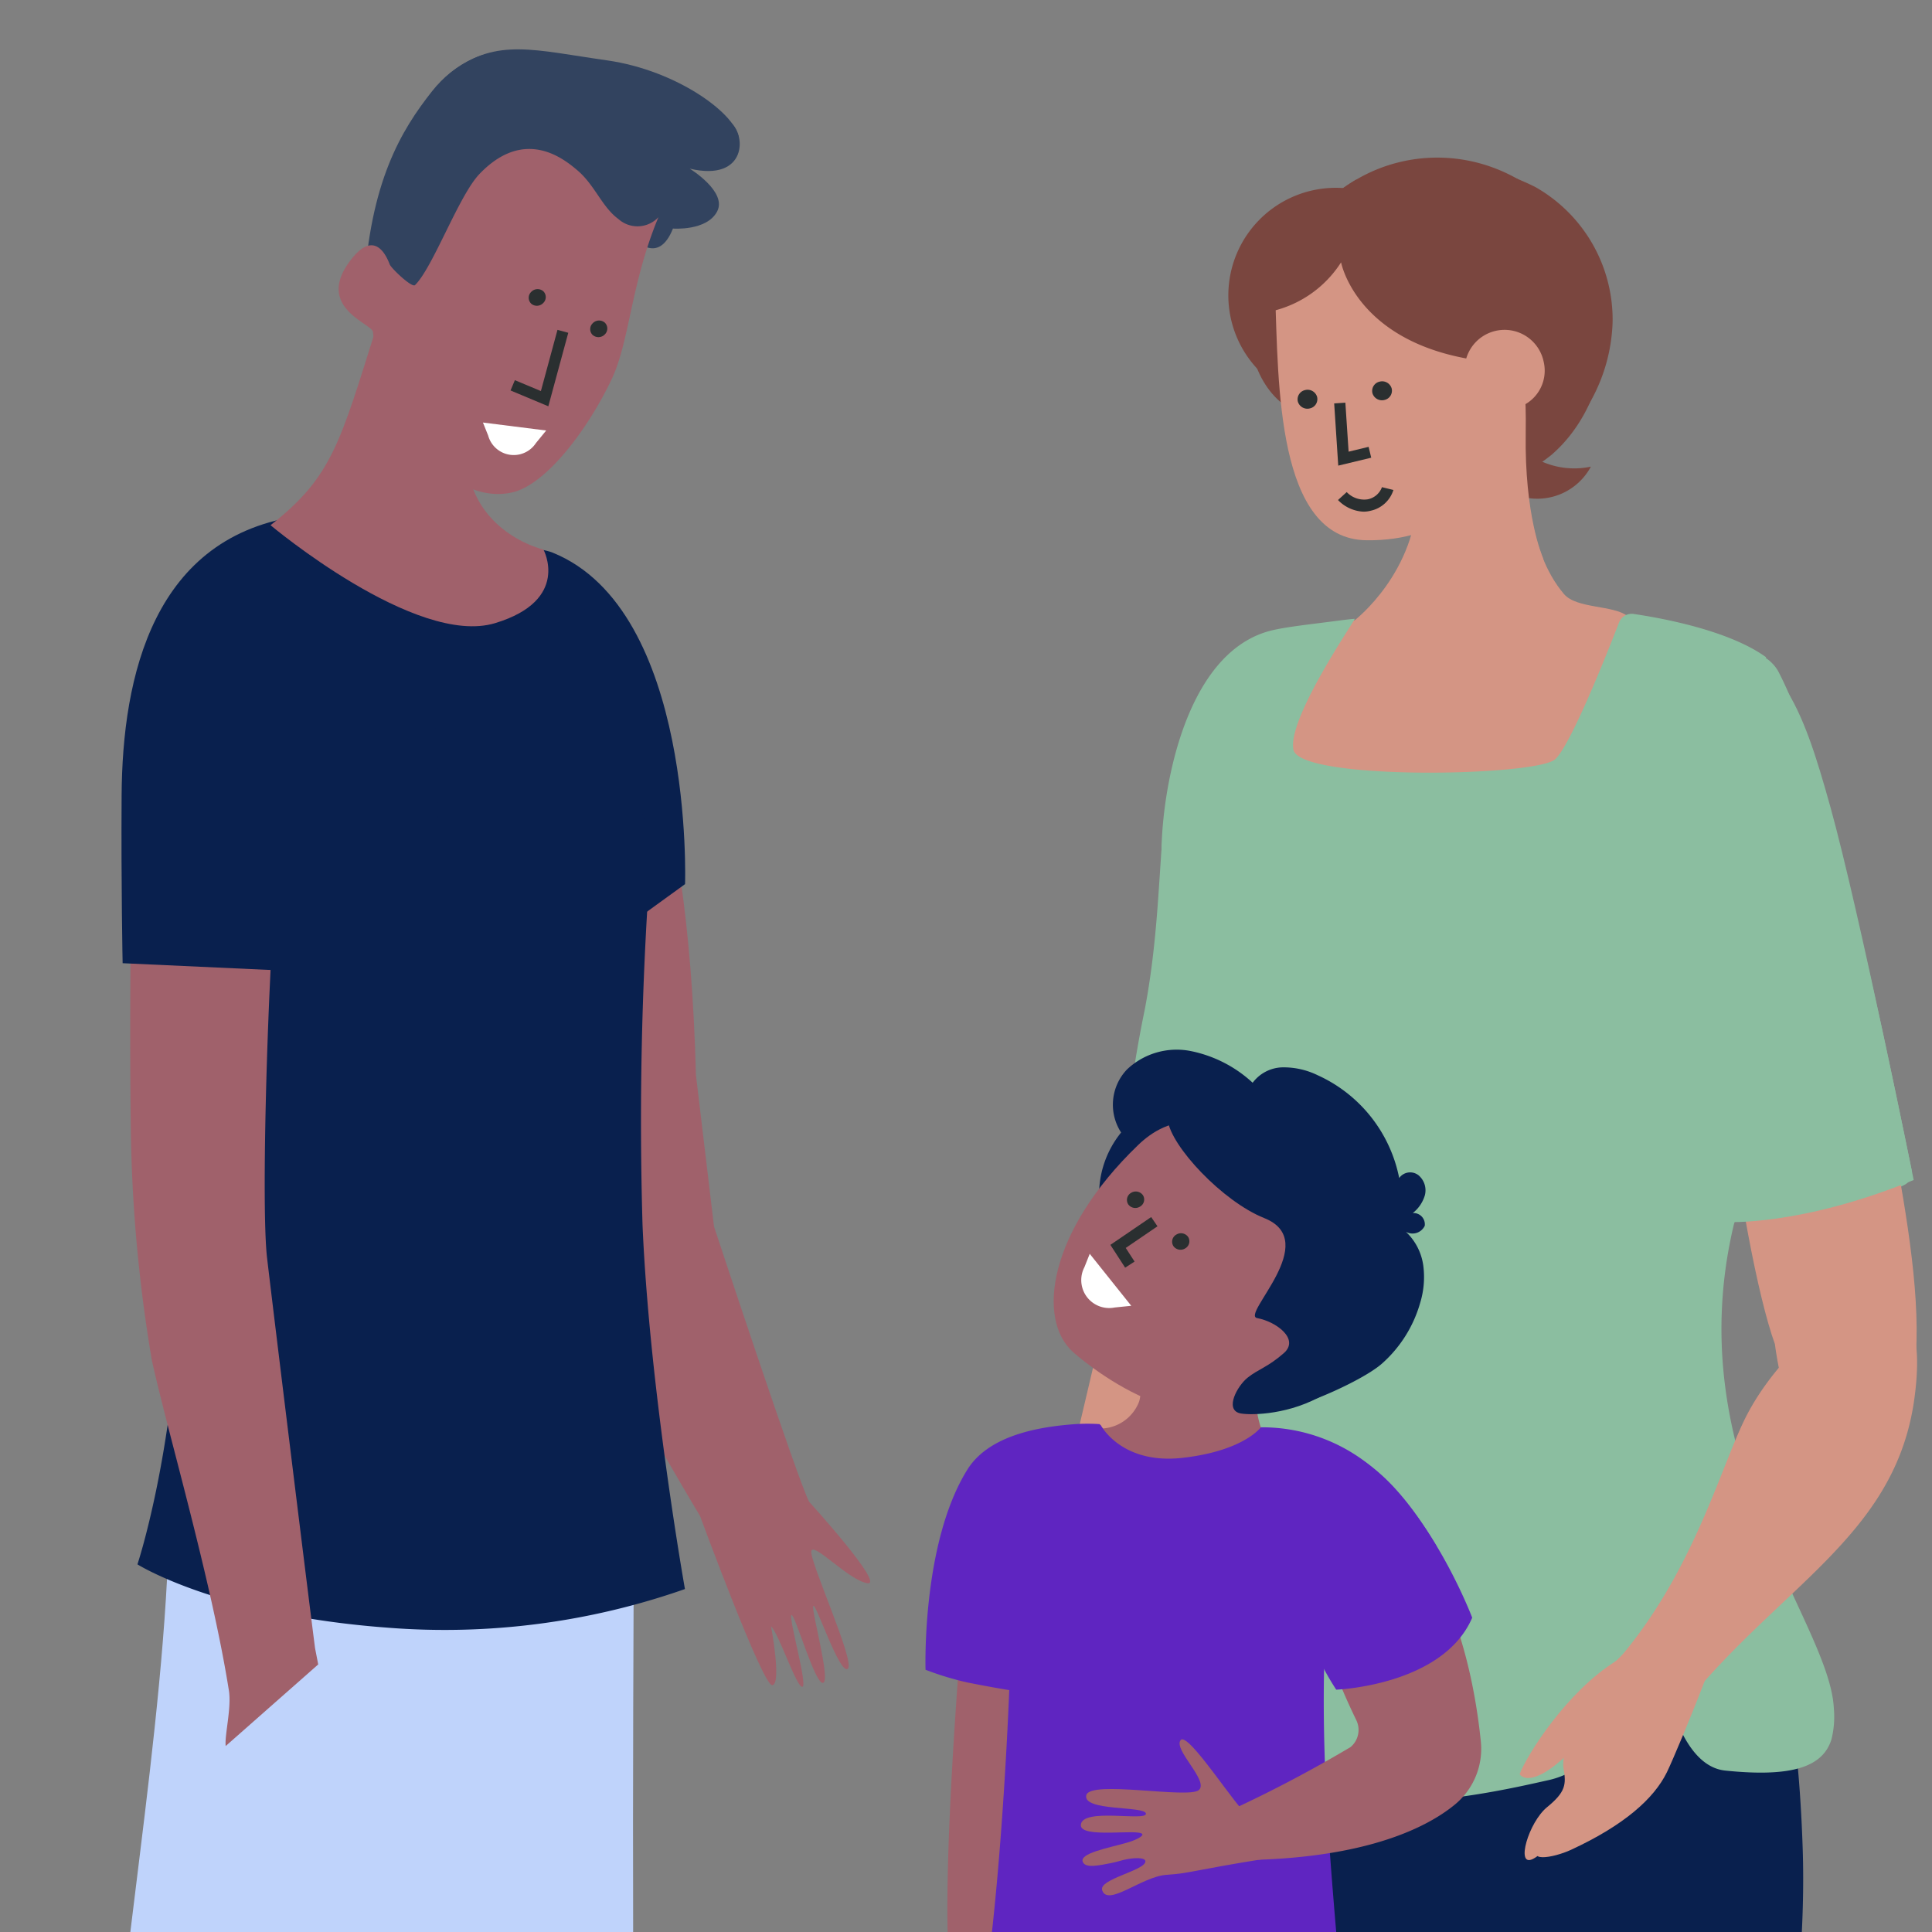 <svg xmlns="http://www.w3.org/2000/svg" xmlns:xlink="http://www.w3.org/1999/xlink" width="190" height="190" viewBox="0 0 190 190"><rect x="0" y="0" width="190" height="190" fill="#808080" stroke="none"/><defs><style>.a{fill:none;}.b{fill:#2a2f30;}.c{clip-path:url(#a);}.d{clip-path:url(#b);}.e{clip-path:url(#k);}.f{fill:#7a463f;}.g{fill:#d49584;}.h{fill:#09204e;}.i{fill:#8bbea0;}.j{fill:#a0616b;}.k{fill:#bfd3fb;}.l{fill:#32435f;}.m{clip-path:url(#ah);}.n{fill:#fff;}.o{fill:#ffb27d;}.p{fill:#5f25c1;}</style><clipPath id="a"><rect class="a" width="190" height="190" transform="translate(2357 2849)"/></clipPath><clipPath id="b"><rect width="185.723" height="187.789"/></clipPath><clipPath id="k"><rect width="185.723" height="187.789" transform="translate(0)"/></clipPath><clipPath id="ah"><rect class="b" width="185.723" height="187.789"/></clipPath></defs><g class="c" transform="translate(-2357 -2849)"><g transform="translate(2366.165 2852.873)"><g transform="translate(-0.29 -1.662)"><g transform="translate(0 0)"><g class="e"><path class="f" d="M10.578,0A10.578,10.578,0,1,1,0,10.578,10.578,10.578,0,0,1,10.578,0Z" transform="translate(111.924 16.258)"/></g></g><g transform="translate(0)"><g class="d"><path class="g" d="M108.158,25.088c-.319,7.023.048,14.509,3.715,18.821,1.247,1.466,4.846,1.062,6.267,2.178,0,0-1.748,16.85-4.312,18.979-3.888,3.23-18.712.53-22.624.267-3.694-.249-10.2-7.212-8.934-12.712.665-2.9,9.047-6.15,9.047-6.15s6.154-4.76,6.154-12.659c0-8.02,10.687-8.724,10.687-8.724" transform="translate(33.058 12.3)"/></g></g><g transform="translate(0)"><g class="d"><path class="f" d="M102.654,31.543c.682.9.313,2.169.219,3.3a6.207,6.207,0,0,0,4.207,6.27,5.981,5.981,0,0,0,6.835-2.946,7.883,7.883,0,0,1-5.262-.714,16.99,16.99,0,0,0,7.4-13.548,14.984,14.984,0,0,0-7.623-13.25,24.747,24.747,0,0,0-11.7-2.588c-4.036.314-6.881,2.373-9.743,5.287-3.8,3.867-4.387,10.439-1.719,15.212,2.474,4.426,8.007,10.519,13.028,9.127-.82-2.1,2.038-9.194,4.355-6.147" transform="translate(33.662 5.514)"/></g></g><g transform="translate(0 0)"><g class="d"><ellipse class="f" cx="6.849" cy="8.742" rx="6.849" ry="8.742" transform="translate(114.006 21.308)"/></g></g><g transform="translate(0)"><g class="d"><path class="g" d="M63.991,150.293c.612,2.33-2.924,6.085-1.373,6.084,1.265,0,1.718-6.445,3.345-7.812,2.359-1.985,4.282-6.144,4.589-7.153.632-2.078,1.224-2.51,1.224-2.51l0,0h.007S90.628,104.44,92.1,95.619c.485-2.871,1.718-8.632,3.169-15.085,1.575-7.016,3.4-14.852,4.78-20.722a109.349,109.349,0,0,0-18.1-1.691C82.542,66.665,79.854,72.556,79,78.9c-1.266,9.429-2.228,16.747-2.822,18.314-1.638,4.3-6.155,27.5-10.414,39.536-.489,1.184-1.871,4.268-3.387,5.318C60.487,143.371,63.381,147.959,63.991,150.293Z" transform="translate(24.96 25.436)"/><path class="h" d="M75.573,297.785l6.569,1.616a202.41,202.41,0,0,0,18.918-33.446c5.441-12.23,10.176-26.191,11.131-39.167a50.492,50.492,0,0,0-1.311-16.765s1.838-12.346,4.348-28.817c2.788-18.314,6.4-41.726,9.237-58.943l-1.709-.507L86.1,110.868s-7.171,28.092-3.89,72.107c.672,9.03,1.785,18.73,3.491,29,2.913,17.546,1.714,35.184-.7,49.866A191.015,191.015,0,0,1,75.573,297.785Z" transform="translate(30.459 46.412)"/><path class="h" d="M96.089,213.379c1.3,2.439,14.184,17.927,27.122,35.075,1.108,1.466,2.259,3.048,3.435,4.709,7.626,10.741,16.4,24.743,21.651,31.561,4.769,6.2,9.053-1.564,6.647-7.1-3.8-8.734-7.014-24-10.688-35.24a72.534,72.534,0,0,0-2.63-7.021c-3.957-8.85-11.669-18.55-21.046-28.148-1.627-1.665,13.6-41.408,12.586-72.054-.4-12.146-2.09-22.827-5.96-29.336l-38.517,1.909S83.42,189.594,96.089,213.379Z" transform="translate(35.242 44.408)"/><path class="i" d="M86.063,41.546c1.535-.348,3.7-.57,6.747-.971,0,0,1.311-.168,1.282-.123-.563,1.006-6.619,9.922-6.031,12.856.615,3.071,23.9,2.629,25.744.939,1.532-1.4,5.11-10.431,6.278-13.447a1.332,1.332,0,0,1,1.435-.84c2.6.379,9.348,1.581,13.033,4.262,0,0-.018.021-.049.06a3.9,3.9,0,0,1,1.217,1.28c4.844,9.223,9.683,32.235,13.14,49.086a1.318,1.318,0,0,1-.688,1.447,25.06,25.06,0,0,1-15.306,2.562c-.9-.145-1.328.642-1.535,1.53-5.384,23.043,9.448,38.8,9.876,47.391a9.145,9.145,0,0,1-.239,3.078c-.82,2.579-3.634,3.754-10.438,3.05-3.039-.316-4.847-4.122-5.923-8.469a1.34,1.34,0,0,0-2.535-.224q-3.478,8.413-8.9,9.627c-6.6,1.468-29.815,7.023-31.993-8.793-.945-6.863.528-16.041,1.557-25.382,1.574-14.279-6.7-30.754-6.442-40.812a1.27,1.27,0,0,0-.018-.252,106.552,106.552,0,0,1-1.185-15.264C74.945,58.457,77.035,43.594,86.063,41.546Z" transform="translate(30.265 18.208)"/></g></g><g transform="translate(0)"><g class="d"><g transform="translate(116.112 13.287)"><path class="f" d="M81.339,36.832c-4.513-3.616-6.836-10.178-6.284-16.248C76.629,3.3,97.067-.8,105.56,13.585c3.795,6.428,2.256,15.784-3.3,20.53a26.263,26.263,0,0,1-7.447,4.1,15.116,15.116,0,0,1-5.521,1.41,12.446,12.446,0,0,1-7.956-2.788" transform="translate(-74.71 -4.845)"/><path class="g" d="M75.081,15.686c.326,8.9.138,24.19,8.969,24.31,7.506.1,13.112-4.094,13.655-13.578l-.387-9.733-15.755-5.6Z" transform="translate(-74.667 -2.364)"/><path class="f" d="M74.785,19.356a11.016,11.016,0,0,0,6.9-4.825s1.778,9.591,17.348,9.95c0,0-3.2.289-1.208,2.185s2.227,8.475,2.227,8.475l2.345-20.609L87.986,10.141,83.192,6.39s-8.408,4.523-8.407,12.966" transform="translate(-74.785 -4.23)"/><path class="g" d="M93.336,24.56a3.811,3.811,0,0,0,2.83-4.582,3.928,3.928,0,1,0-2.83,4.582" transform="translate(-69.342 0.103)"/></g></g></g><g transform="translate(0)"><g class="d"><g transform="translate(118.732 35.291)"><g transform="translate(0 0.83)"><path class="b" d="M84.689,25.345a.975.975,0,0,0,1.185.668.933.933,0,0,0,.707-1.132.975.975,0,0,0-1.184-.669A.933.933,0,0,0,84.689,25.345Z" transform="translate(-84.66 -24.182)"/></g><g transform="translate(7.334)"><path class="b" d="M89.936,24.751a.975.975,0,0,0,1.185.668.933.933,0,0,0,.707-1.132.975.975,0,0,0-1.184-.669A.934.934,0,0,0,89.936,24.751Z" transform="translate(-89.907 -23.588)"/></g></g></g></g><g transform="translate(0)"><g class="d"><path class="b" d="M90.005,33.444a3.7,3.7,0,0,1-2.5-1.145l.857-.781a2.363,2.363,0,0,0,2.083.709,1.873,1.873,0,0,0,1.382-1.192l1.128.275a3.009,3.009,0,0,1-2.215,2.038A2.88,2.88,0,0,1,90.005,33.444Z" transform="translate(35.204 14.664)"/></g></g><g transform="translate(0)"><g class="d"><path class="b" d="M87.637,31.281l-.4-6.119,1.1-.073.319,4.818,1.967-.474.257,1.068Z" transform="translate(35.096 12.3)"/></g></g><g transform="translate(0)"><g class="d"><path class="g" d="M104.62,41.151c-.049-.157-1.792-4.129-1.67-12.2S101.887,23.24,101.8,23.3s-3.4,2.277-3.4,2.368-3.31,15.119-3.31,15.119l4.979,1.093S106.108,45.917,104.62,41.151Z" transform="translate(38.219 11.442)"/></g></g><g transform="translate(0)"><g class="d"><path class="g" d="M119.85,105.61c-3.35-9.264-8.217-43.466-3.981-48.674s11.243,3.631,13.9,19.33,7.57,33.924-.07,40.73-9.851-11.385-9.851-11.385" transform="translate(45.827 24.369)"/></g></g><g transform="translate(0)"><g class="d"><path class="g" d="M109.529,136.656a16.922,16.922,0,0,1,1.734-2.955c10.3-16.386,24.69-20.475,26.719-35.978,2.238-17.085-11.65-7.475-16.465,1.723-2.482,4.742-5,14.766-12.056,23.373-1.783,2.176-8.228,5.982-5.718,8.9a43.375,43.375,0,0,0,5.785,4.939" transform="translate(41.434 37.438)"/></g></g><g transform="translate(0)"><g class="d"><path class="g" d="M118.34,116.116c-1.321,3.468-3.185,7.888-3.718,8.973-1.272,2.586-4.2,5.2-9.422,7.616-1.75.808-4.805,1.343-2.725-.628,3.654-3.462.593.76-1.057,1.543-1.68.8-.393-3.623,1.427-5.11s1.905-2.227,1.612-3.842,1.761-6.575,1.761-6.575l7.645-5.744Z" transform="translate(40.426 47.001)"/></g></g><g transform="translate(0)"><g class="d"><path class="i" d="M117.615,99.385s7.265.453,18.483-4.129c0,0-5.348-26.423-8.171-36.608S122.9,42.7,114.551,40.979s-6.749,19.51-6.749,19.51.614,22.946.614,24.051S117.615,99.385,117.615,99.385Z" transform="translate(43.227 18.58)"/></g></g><g transform="translate(0)"><g class="d"><path class="i" d="M72.368,89.764s2.636,1.367,11.6.7L81.1,60.218s-1.57-13.658-3.887-7.9c-1.486,3.69-.834,12.467-2.691,22.184A121.641,121.641,0,0,0,72.368,89.764Z" transform="translate(29.184 22.565)"/></g></g><g transform="translate(0)"><g class="d"><path class="g" d="M107.924,121.939c1.173-.158-1.863-.155-2.781.732-3.853,3.722-4.85,2.143-4.854,2.066.756-1.955,4.665-8.118,9.457-11.1l1.923,2.551Z" transform="translate(40.287 47.513)"/></g></g><g transform="translate(0)"><g class="d"><path class="j" d="M35.285,103.466c-5.31-2.895-16.315-62.694-2.08-63.454,0,0,4-2.232,6.049,1.476s8.7,13.247,9.487,44.046l1.778,14.908s8.278,25.1,9.355,27.065c0,0,7.532,8.294,5.723,8.011s-5.163-3.94-5.5-3.2,4.366,10.968,3.579,11.615-3.142-6.491-3.392-6.182,1.747,7.371.959,7.568-2.786-6.867-3.107-6.663,1.639,6.99,1.066,7.051-2.354-5.339-3.071-5.936c0,0,1.064,5.7.115,5.777s-7.1-16.637-7.1-16.637S28.784,95.189,30.935,89.538" transform="translate(10.825 17.97)"/></g></g><g transform="translate(0)"><g class="d"><g transform="translate(-6.071 136.515)"><path class="k" d="M51.4,96.011S42.04,137.743,36.885,166.8c-7.873,24.561-27.654,67.921-27.654,67.921l-13.865-.591,15.127-62.245c.895-3.666-6.689-7.506-6.46-11.286.864-14.272,6.188-43.019,5.006-61.5Z" transform="translate(4.634 -96.011)"/></g><g transform="translate(12.312 138.498)"><path class="k" d="M49.734,97.43s-.356,51.26.034,65.5,4.83,71.687,4.83,71.687l-13.94.524S25.283,134.549,8.519,100.207Z" transform="translate(-8.519 -97.43)"/></g><g transform="translate(3.07 45.405)"><g transform="translate(35.611 6.228)"><path class="h" d="M39.854,73.706,47.2,68.384s.939-26.951-13.025-32.6c-1.561-.632-4.829-.467-6.786-.5Z" transform="translate(-27.385 -35.28)"/></g><g transform="translate(1.577)"><path class="h" d="M4.483,60.13C4.1,54.408,3.151,44.475,8.1,40.5c4.973-3.992,7.821-5.853,13.844-7.951l2.028-.706,2.716-1.019,5.54,7.612c2.032,1.887,4.136-1.841,4.136-1.841l.5-.231,6.118,1.079c1.507.2,3.82,5.093,5.856,9.93,1.814,4.308,4.364,16.638,4.583,21.389a349.4,349.4,0,0,0-.717,34.964c.695,16.209,4.168,35.755,4.168,35.755a71.39,71.39,0,0,1-29.223,3.8c-16.757-1.236-24.619-6.229-24.619-6.229s3.533-10.578,4.194-26.912C7.809,95.875,5.621,76.961,4.483,60.13Z" transform="translate(-3.035 -30.824)"/></g><g transform="translate(0.866 33.94)"><path class="j" d="M20.7,135.647c-.611-4.681-3.978-32.074-4.719-38.375-.776-6.593.542-41.381,1.666-42.165l-14.926.347s-.337,15.3-.136,29.58a147.567,147.567,0,0,0,2.052,22.224c1.437,6.674,5.839,21.526,7.588,32.546.27,1.705-.433,4.4-.316,5.459l9.1-8.025Z" transform="translate(-2.526 -55.107)"/></g><path class="h" d="M32.132,78.457,2.022,77.076s-.157-7.594-.1-16.487c.067-11.7,3.106-25.647,17.76-27.526C38.114,30.7,32.132,78.457,32.132,78.457Z" transform="translate(-1.907 -29.967)"/></g></g></g><g transform="translate(0)"><g class="d"><path class="j" d="M22.855,20.377C19.211,31.981,18.437,35.26,12.395,40c0,0,14.291,12,22.092,9.631,7.457-2.26,4.748-7.233,4.748-7.233s-8.916-2.035-7.423-11.94c1.289-8.555-10.4-12.571-10.4-12.571" transform="translate(5.335 9.438)"/></g></g><g transform="translate(0)"><g class="d"><path class="l" d="M49.358,17.785c-1.493,3.763-3.9.9-3.9.9-10.115,1.391-24.079,5.491-24.079,5.491s-2.468.63-2.412-.37c.6-10.624,3.655-15.671,6.707-19.534,2.133-2.7,5.624-4.6,8.917-3.606,7.612,2.3,19.4,5.96,20.3,6.575,1.739,1.189,1.792,5.993-3.883,4.653,0,0,3.721,2.274,2.693,4.214S49.358,17.785,49.358,17.785Z" transform="translate(7.948 2.481)"/></g></g><g transform="translate(0)"><g class="d"><path class="j" d="M24.7,20.625c-.3.294-2.347-1.653-2.492-2.042-.5-1.318-1.742-3.389-4.049-.127-3.132,4.431,2.306,5.943,2.405,6.782.2,1.7.759,7.356,3.862,10.893,1.11,1.265,5.236,6.021,9.93,4.857,3.3-.819,7.363-6.211,9.683-11.109,1.776-3.75,1.885-9.409,4.6-15.935a2.81,2.81,0,0,1-3.94.182c-1.61-1.181-2.312-3.321-4.009-4.769-1.377-1.177-5.222-4.291-9.655.344C29,11.831,26.466,18.894,24.7,20.625Z" transform="translate(7.24 5.201)"/></g></g><g transform="translate(0)"><g class="d"><path class="b" d="M35.134,20.734h0a.863.863,0,0,0,1.189-.059.805.805,0,0,0,0-1.157.862.862,0,0,0-1.188.059.805.805,0,0,0-.006,1.157" transform="translate(14.281 10.001)"/></g></g><g transform="translate(0)"><g class="d"><path class="b" d="M30.8,18.526h0a.86.86,0,0,0,1.188-.059A.805.805,0,0,0,32,17.31h0a.861.861,0,0,0-1.188.059.8.8,0,0,0-.006,1.157" transform="translate(12.558 9.123)"/></g></g><g transform="translate(0)"><g class="m"><path class="b" d="M33,27.482l-3.716-1.556.425-1.013,2.559,1.071L33.9,19.965l1.061.289Z" transform="translate(12.05 10.263)"/></g></g><g transform="translate(0)"><g class="d"><path class="n" d="M27.341,26.487l6.22.784L32.55,28.508a2.608,2.608,0,0,1-4.695-.742Z" transform="translate(11.278 12.856)"/></g></g><g transform="translate(0)"><g class="d"><path class="l" d="M55.074,9.117c0-2.333-5.918-6.809-12.993-7.81S31.289-.909,26.966,2.342s-6.074,11.434-6.074,11.434,8.469-5.789,8.933-6.039,6.932-2.323,6.932-2.323,7.539,1.68,8,1.751S55.074,12.547,55.074,9.117Z" transform="translate(8.714 2.414)"/></g></g><g transform="translate(0)"><g class="d"><g transform="translate(82.134 101.042)"><path class="h" d="M88.75,105.946c2.4-.391,7.972-2.882,9.766-4.466a12.579,12.579,0,0,0,3.761-5.986,8.671,8.671,0,0,0,.3-3.676,5.593,5.593,0,0,0-1.708-3.3,1.333,1.333,0,0,0,1.853-.587,1.106,1.106,0,0,0-1.181-1.254,3.455,3.455,0,0,0,1.191-1.74,1.936,1.936,0,0,0-.615-1.974,1.326,1.326,0,0,0-1.906.266,14.108,14.108,0,0,0-8.037-10.118,7.616,7.616,0,0,0-3.412-.766A3.764,3.764,0,0,0,85.8,73.86a12.634,12.634,0,0,0-6.09-3.118,7.108,7.108,0,0,0-6.27,1.811,5.024,5.024,0,0,0-.576,6.2A9.7,9.7,0,0,0,70.7,85.118a10.267,10.267,0,0,0,2.611,6.327c2.629,2.934,4.213,6.529,7.619,8.526S84.921,106.571,88.75,105.946Z" transform="translate(-53.618 -70.631)"/><g transform="translate(0 36.762)"><path class="j" d="M68.921,144.572c-.9-.332-2.088-16.84-1.9-17.86a76.05,76.05,0,0,0,1.268-9.337c.032-3.155-1.627-13.808-5.981-13.308,0,0-3.275,34.075-1.987,44.521" transform="translate(-57.861 -94.102)"/><path class="o" d="M84.576,98.6l-.038.021C84.572,98.634,84.576,98.6,84.576,98.6Z" transform="translate(-48.11 -96.271)"/><path class="p" d="M72.979,96.989a17.875,17.875,0,0,1,2.635-.017s1.388,2.477,6.009,4.467c3.046,1.31,5.055-2.278,7.757-3.795,1.4-.784,4.791.148,4.791.148s4.765,4.064,4.064,12.562c-1.279,15.521-.256,26.1,1.108,42.045,1.15,13.453.819-2.689,1.289-.841.327,1.283,3.693,1.342-.278,2.77-6.966,2.514-17.8,4.733-22.9,4.809-8.01.127-17.552.879-17.552.879,1.894-10.388,3.6-1.392,4.637-9.146,1.6-11.977,2.18-27.74,2.18-27.74s-1.87-.3-4.144-.758a29.4,29.4,0,0,1-4.088-1.244s-.4-12.453,4.115-19.686C64.751,98,69.807,97.238,72.979,96.989Z" transform="translate(-58.475 -96.933)"/><path class="j" d="M78.61,136.728c1.906-.882.461-1.616,1.117-1.4a129,129,0,0,0,13.824-7.13,2.2,2.2,0,0,0,.562-2.656,63.546,63.546,0,0,1-3.238-7.982c-.71-2.791-5.767-18.705-1.427-19.287,0,0,14.438,5.341,16.916,29.368a7.1,7.1,0,0,1-2.528,6.19c-3.142,2.6-10.153,5.873-24.241,5.454,0,0,.1,1.142-3.8-1.967C74.545,136.326,76.536,137.688,78.61,136.728Z" transform="translate(-51.742 -96.399)"/><path class="p" d="M82.143,97.17a21.226,21.226,0,0,1,4.495.823c4.152,1.2,8.052,2.187,13.2,10.857,0,0-.914,7.96-12.383,10.323C87.45,119.174,77.236,102.7,82.143,97.17Z" transform="translate(-49.593 -96.838)"/></g><path class="j" d="M77.778,105.634c4.263.6,9.591-2.848,9.591-2.848A10.276,10.276,0,0,1,86.2,99.3c-.443-2.373.33-3.888.169-5.122-.017-.124-.032-.243-.043-.361a12.529,12.529,0,0,1-.055-2.829l-4.263,1.542-8.112-4.948c.092,2,1.4,8.994.72,10.928a4.124,4.124,0,0,1-3.919,2.615S73.516,105.036,77.778,105.634Z" transform="translate(-53.615 -63.888)"/><path class="j" d="M69.39,98.333S82,109.777,89,100.715s12.1-11.836,3.219-19.538S78.623,75.265,75.79,78C66.941,86.524,65.831,95.117,69.39,98.333Z" transform="translate(-54.886 -68.632)"/><path class="h" d="M85.027,86.251c5.74,2.289-2.345,9.536-.693,9.837,1.849.337,4.2,2.055,2.625,3.441s-2.538,1.589-3.568,2.419-2.232,3.082-.805,3.487,14.667.295,14.027-14.4S74.431,67.554,75.533,76.606C75.847,79.19,80.94,84.621,85.027,86.251Z" transform="translate(-51.707 -69.714)"/><path class="b" d="M75.95,84.779h0a.863.863,0,0,0,1.166.243.807.807,0,0,0,.3-1.12.86.86,0,0,0-1.164-.242.8.8,0,0,0-.3,1.118" transform="translate(-51.573 -65.5)"/><path class="b" d="M72.77,81.839h0a.861.861,0,0,0,1.164.243.8.8,0,0,0,.3-1.118h0a.861.861,0,0,0-1.166-.242.8.8,0,0,0-.295,1.117" transform="translate(-52.837 -66.668)"/><path class="n" d="M70.261,84.977l4.084,5.111-1.631.168a2.748,2.748,0,0,1-2.974-3.968Z" transform="translate(-54.102 -64.925)"/><path class="b" d="M72.941,87.368l-1.452-2.242L75.5,82.391l.621.908-3.122,2.13.869,1.34Z" transform="translate(-53.299 -65.954)"/><path class="j" d="M85.754,126.445c-.713-.05-5.795-8.167-6.53-7.229s2.8,4.01,1.8,4.906-10.7-1-11.075.507c-.4,1.614,5.832,1.03,5.863,1.821s-6.276-.621-6.4,1.1c-.1,1.393,5.736.342,6.046.914.1.19-.6.579-1.528.843-1.862.528-4.709,1.045-4.32,1.9.282.621,1.519.345,2.833.089.569-.11,1.118-.314,1.631-.394.938-.147,1.681-.091,1.687.231.015.906-4.628,1.742-4.25,2.853.556,1.642,3.911-1.36,6.311-1.521s2.577-.44,9.768-1.593" transform="translate(-54.127 -51.339)"/></g><path class="p" d="M88.05,118.882s-1.177-1.114-.548.464a25.648,25.648,0,0,0,1.987,3.644s10.5-.389,13.374-7.079c0,0-3.466-9.138-9.139-14.178a16.9,16.9,0,0,0-11.648-4.545l4.449,20.171Z" transform="translate(33.045 40.967)"/></g></g><g transform="translate(0)"><g class="d"><path class="p" d="M71.393,97.025s2.006,3.918,8.051,3.237,7.707-3.006,7.707-3.006,3.466,1.013,3.466,1.076a30.118,30.118,0,0,1-.759,3.735c-.158.032-9.274,1.551-9.274,1.551l-7.517-.253L70.218,101.1l-.854-1.314-.048-1.662L70.594,97Z" transform="translate(27.971 40.897)"/></g></g></g></g></g></svg>